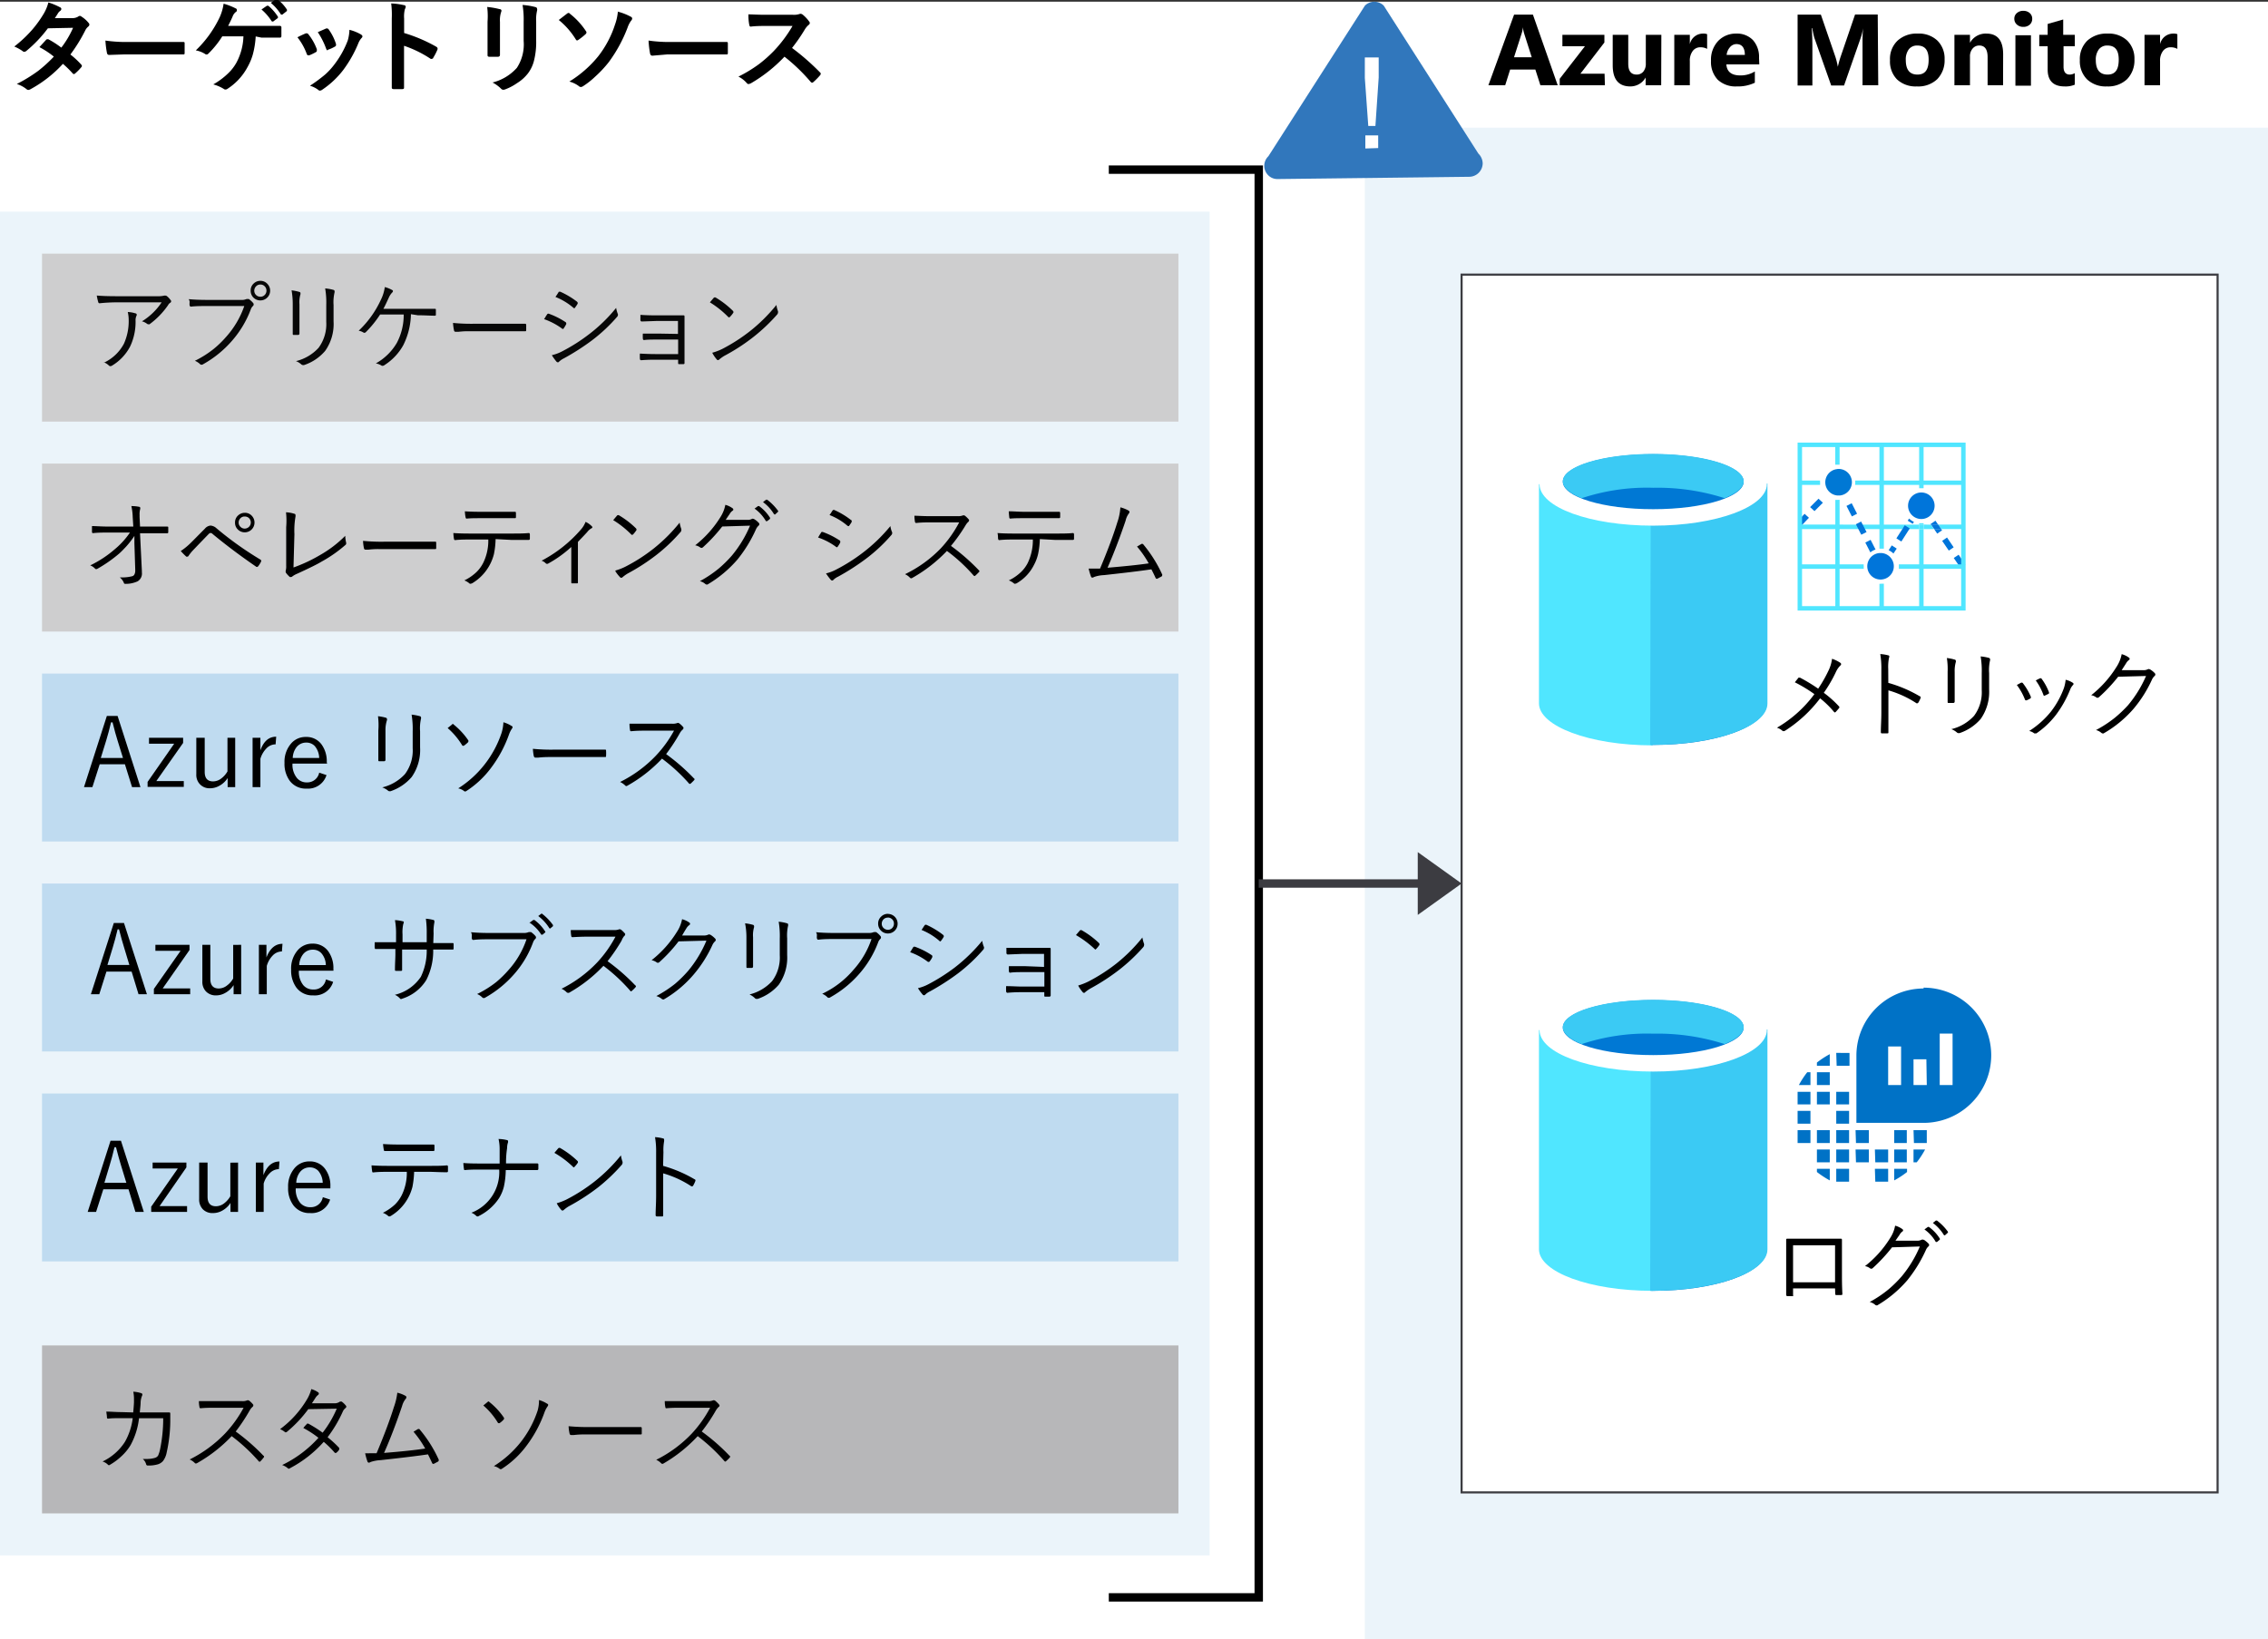 <svg id="Layer_1" data-name="Layer 1" xmlns="http://www.w3.org/2000/svg" viewBox="0 0 270 195.2"><rect x="0" y="0" width="270" height="195.2" fill="#333333" stroke="none"/><defs><style>.cls-1{fill:#fff;}.cls-13,.cls-2,.cls-4{fill:#0072c6;}.cls-2{opacity:0.08;}.cls-2,.cls-4,.cls-5,.cls-6{isolation:isolate;}.cls-14,.cls-15,.cls-3{fill:none;}.cls-15,.cls-3{stroke:#3c3c41;}.cls-3{stroke-width:0.25px;}.cls-4,.cls-5{opacity:0.25;}.cls-16,.cls-5,.cls-6{fill:#3c3c41;}.cls-6{opacity:0.37;}.cls-7{fill:#3177bc;}.cls-8{fill:#0075da;}.cls-9{fill:#50e6ff;}.cls-10{fill:#0078d4;}.cls-11{fill:#0072c5;}.cls-12{fill:#3bcaf4;}.cls-13{fill-rule:evenodd;}.cls-14{stroke:#000;}.cls-15{stroke-miterlimit:10;}.cls-17{fill:#070707;}</style></defs><title>OJ104566418</title><rect class="cls-1" y="0.2" width="270" height="195"/><rect class="cls-1" x="162.48" y="15.2" width="107.52" height="180"/><rect class="cls-2" x="162.48" y="15.2" width="107.52" height="180"/><rect class="cls-1" x="174" y="32.7" width="90" height="145"/><rect class="cls-3" x="174" y="32.7" width="90" height="145"/><rect class="cls-1" y="25.2" width="144" height="160"/><rect class="cls-2" y="25.2" width="144" height="160"/><rect class="cls-1" x="5" y="80.2" width="135.29" height="20"/><rect class="cls-4" x="5" y="80.2" width="135.29" height="20"/><rect class="cls-1" x="5" y="105.2" width="135.29" height="20"/><rect class="cls-4" x="5" y="105.2" width="135.29" height="20"/><rect class="cls-1" x="5" y="130.2" width="135.29" height="20"/><rect class="cls-4" x="5" y="130.2" width="135.29" height="20"/><rect class="cls-1" x="5" y="55.2" width="135.29" height="20"/><rect class="cls-5" x="5" y="55.2" width="135.29" height="20"/><rect class="cls-1" x="5" y="30.2" width="135.29" height="20"/><rect class="cls-5" x="5" y="30.2" width="135.29" height="20"/><rect class="cls-1" x="5" y="160.2" width="135.29" height="20"/><rect class="cls-6" x="5" y="160.2" width="135.29" height="20"/><path class="cls-7" d="M176,18.29,164.73.67a1.58,1.58,0,0,0-2.24,0h0L151,18.6a1.58,1.58,0,0,0-.06,2.23,1.54,1.54,0,0,0,1.16.49l22.78-.27a1.62,1.62,0,0,0,1.63-1.59A1.68,1.68,0,0,0,176,18.29Z"/><path class="cls-1" d="M162.89,15l-.41-5.72V6.84h1.65V9.23L163.74,15Zm-.35,2.68V16.12h1.53v1.51Z"/><path class="cls-8" d="M220.44,59.92l-.62.32.64,1.25.62-.32Z"/><path class="cls-8" d="M216.49,59.38l-1,1,.52.48,1-1Z"/><path class="cls-8" d="M214.06,62l.34.65.95-1-.52-.47Z"/><path class="cls-8" d="M231.79,64l-.58.4.79,1.16.58-.39Z"/><path class="cls-8" d="M233.17,66.05l-.58.39.79,1.16.58-.39Z"/><path class="cls-9" d="M218.76,59.52h-.27v12.8H219V59.51Z"/><path class="cls-9" d="M219,55.33V53.05h-.52v2.28Z"/><path class="cls-9" d="M220.84,57.74h12.88v-.52H220.86v.2A1.72,1.72,0,0,1,220.84,57.74Z"/><path class="cls-9" d="M216.67,57.22h-2.55v.52h2.56v-.32A1.34,1.34,0,0,1,216.67,57.22Z"/><path class="cls-9" d="M229,63h-.53v9.33H229Z"/><path class="cls-9" d="M229,62.3h-.53v.16H229Z"/><path class="cls-9" d="M229,58.13V53.05h-.53v5.08Z"/><path class="cls-9" d="M214.12,62.46V63h12.35l.07-.12.19.12h1.75v-.53Z"/><path class="cls-9" d="M229,62.46V63h1.24l-.36-.53Z"/><path class="cls-9" d="M233.72,62.46h-3l.35.53h2.63Z"/><path class="cls-9" d="M229,62.46h-.53V63H229Z"/><path class="cls-8" d="M226.76,62.54l-1,1.56.59.38,1-1.56Z"/><path class="cls-8" d="M230.41,62l-.58.4.06.08h.85Z"/><path class="cls-8" d="M230.62,63.54l.58-.4-.11-.15h-.84Z"/><path class="cls-8" d="M229.89,62.46l.36.53h.84l-.35-.53Z"/><path class="cls-8" d="M227.11,62l.59.37.15-.23a2.07,2.07,0,0,1-.58-.4Z"/><path class="cls-9" d="M224.27,65.34V53.05h-.53V65.33h.53Z"/><path class="cls-9" d="M223.74,69.52v2.8h.53V69.5H224Z"/><path class="cls-9" d="M221.87,67.2h-7.75v.53h7.76a1.61,1.61,0,0,1,0-.31A.81.81,0,0,1,221.87,67.2Z"/><path class="cls-9" d="M233.82,67.2h-7.77v.53h7.78Z"/><path class="cls-8" d="M222.69,64.28l-.63.32.6,1.17a2.21,2.21,0,0,1,.62-.34Z"/><path class="cls-8" d="M225.8,65.32l-.59-.38-.37.58a1.86,1.86,0,0,1,.57.39Z"/><path class="cls-10" d="M218.76,55.84A1.58,1.58,0,0,1,219,59h-.25a1.58,1.58,0,0,1,0-3.15Z"/><path class="cls-8" d="M224,65.85a1.58,1.58,0,1,1-.25,0Z"/><path class="cls-8" d="M228.73,58.64a1.58,1.58,0,1,1-1.58,1.58,1.58,1.58,0,0,1,1.58-1.58Z"/><path class="cls-8" d="M222.21,63.35l-.65-1.25-.62.32.64,1.25"/><path class="cls-9" d="M233.47,53.23V72.17H214.53V53.23Zm.53-.53H214v20h20Z"/><path class="cls-9" d="M183.21,57.65v26.1c0,2.7,6,5,13.53,5V57.65Z"/><path class="cls-11" d="M196.59,88.7h.22c7.49,0,13.53-2.18,13.53-5V57.65H196.59Z"/><path class="cls-12" d="M196.45,88.7h.22c7.56,0,13.74-2.18,13.74-4.94V57.57H196.52Z"/><path class="cls-1" d="M210.34,57.65c0,2.69-6,4.94-13.53,4.94s-13.53-2.18-13.53-4.94,6-4.95,13.53-4.95S210.34,55,210.34,57.65Z"/><path class="cls-10" d="M207.58,57.35c0,1.82-4.8,3.28-10.77,3.28s-10.76-1.46-10.76-3.28,4.8-3.27,10.76-3.27S207.58,55.54,207.58,57.35Z"/><path class="cls-12" d="M205.32,59.32c1.38-.58,2.26-1.24,2.26-2,0-1.81-4.8-3.27-10.77-3.27s-10.76,1.46-10.76,3.27c0,.73.87,1.46,2.25,2a24.57,24.57,0,0,1,8.51-1.24A26.12,26.12,0,0,1,205.32,59.32Z"/><path class="cls-13" d="M216.3,131.5h1.53V130H216.3Zm0-4.6h1.53v-1.38a10.32,10.32,0,0,0-1.53,1Zm2.3,9.2h1.53v-1.53H218.6Zm0,4.6h1.53v-1.53H218.6Zm0-6.9h1.53v-1.53H218.6Zm0,4.6h1.53v-1.53H218.6Zm-2.3-2.3h1.53v-1.53H216.3Zm0,2.3h1.53v-1.53H216.3Zm-2.3-4.6h1.53v-1.53H214Zm0,2.3h1.53v-1.53H214Zm0-4.6h1.53V130H214Zm.15-2.3h1.38v-1.53h-.38a10.32,10.32,0,0,0-1,1.53Zm2.15,10.35a11.18,11.18,0,0,0,1.53,1v-1.38H216.3Zm0-10.35h1.53v-1.53H216.3Zm11.5,9.2h.38a10.32,10.32,0,0,0,1-1.53H227.8Zm-2.3-2.3H227v-1.53h-1.5Zm0,4.45a10.32,10.32,0,0,0,1.53-1v-.38H225.5Zm0-2.15H227v-1.53h-1.5Zm-6.9-6.9h1.53V130H218.6ZM229,117.7a8,8,0,0,0-8,8v8h8a8,8,0,1,0,0-16.1Zm-2.68,11.5h-1.54v-4.6h1.54Zm3.06,0H227.8v-3.07h1.53Zm3.07,0h-1.53v-6.13h1.53Zm-4.6,6.9h1.53v-1.53H227.8Zm-9.2-9.2h1.53v-1.53H218.6Zm4.6,11.5h1.53v-1.53H223.2Zm-2.3,0h1.53v-1.53H220.9Zm0-2.3h1.53v-1.53H220.9Zm2.3,4.6h1.53v-1.53H223.2Z"/><path class="cls-9" d="M183.21,122.65v26.1c0,2.7,6,4.95,13.53,4.95v-31Z"/><path class="cls-11" d="M196.59,153.7h.22c7.49,0,13.53-2.18,13.53-4.95v-26.1H196.59Z"/><path class="cls-12" d="M196.45,153.7h.22c7.56,0,13.74-2.18,13.74-4.94V122.57H196.52Z"/><path class="cls-1" d="M210.34,122.65c0,2.69-6,4.94-13.53,4.94s-13.53-2.18-13.53-4.94,6-5,13.53-5S210.34,120,210.34,122.65Z"/><path class="cls-10" d="M207.58,122.35c0,1.82-4.8,3.28-10.77,3.28s-10.76-1.46-10.76-3.28,4.8-3.27,10.76-3.27S207.58,120.54,207.58,122.35Z"/><path class="cls-12" d="M205.32,124.32c1.38-.58,2.26-1.24,2.26-2,0-1.81-4.8-3.27-10.77-3.27s-10.76,1.46-10.76,3.27c0,.73.87,1.46,2.25,2a24.57,24.57,0,0,1,8.51-1.24A26.12,26.12,0,0,1,205.32,124.32Z"/><polyline class="cls-14" points="132 20.2 149.85 20.2 149.85 190.2 132 190.2"/><line class="cls-15" x1="149.85" y1="105.2" x2="169.67" y2="105.2"/><polygon class="cls-16" points="168.78 108.94 174 105.2 168.78 101.46 168.78 108.94"/><g id="Text"><path d="M8.38,6.49A9.76,9.76,0,0,1,9.68,7.7a.26.26,0,0,1,.07.17A.26.26,0,0,1,9.68,8a6,6,0,0,1-.75.76.24.24,0,0,1-.14.06.21.21,0,0,1-.13-.07A11.73,11.73,0,0,0,7.49,7.6a14.71,14.71,0,0,1-3.82,3,.74.74,0,0,1-.3.11.37.37,0,0,1-.23-.11A3.65,3.65,0,0,0,2,10,18.09,18.09,0,0,0,4.53,8.45,16.17,16.17,0,0,0,6.41,6.74,10.45,10.45,0,0,0,4.69,5.61l.79-.86a.22.22,0,0,1,.15-.08l.12,0a11.51,11.51,0,0,1,1.55,1A11.31,11.31,0,0,0,8.7,3.31l-3,.06a15.46,15.46,0,0,1-2.57,2.7.45.45,0,0,1-.24.1.27.27,0,0,1-.19-.08,5,5,0,0,0-1-.55,14.87,14.87,0,0,0,2.13-2A13.31,13.31,0,0,0,5.12,1.77,5.13,5.13,0,0,0,5.76.29,8.09,8.09,0,0,1,7.17.88a.2.2,0,0,1,.13.19.3.3,0,0,1-.15.24.87.87,0,0,0-.24.26c-.1.16-.22.36-.38.59l2.12,0a1.34,1.34,0,0,0,.65-.18.37.37,0,0,1,.21-.09.38.38,0,0,1,.21.1,3.28,3.28,0,0,1,.82.73.3.3,0,0,1,.1.22.34.34,0,0,1-.14.23,1.37,1.37,0,0,0-.35.45A19,19,0,0,1,8.38,6.49Z"/><path d="M12.55,4.83A17.37,17.37,0,0,0,15.14,5H19l1.47,0,1.29,0h.06c.11,0,.16,0,.16.17s0,.37,0,.56,0,.38,0,.57-.06.18-.17.18h-.05l-2.68,0H14.77L13,6.54c-.15,0-.24-.08-.27-.25A11,11,0,0,1,12.55,4.83Z"/><path d="M30.44,4.34a10.55,10.55,0,0,1-.34,2.14A6.83,6.83,0,0,1,29.46,8a7,7,0,0,1-2.37,2.57.43.43,0,0,1-.26.09.32.32,0,0,1-.2-.08,4.7,4.7,0,0,0-1.24-.53,8.54,8.54,0,0,0,1.75-1.3,5.3,5.3,0,0,0,1-1.28,7.05,7.05,0,0,0,.84-3.14H26.46a11.2,11.2,0,0,1-1.67,2.07.28.28,0,0,1-.2.09.27.27,0,0,1-.17-.06A3.07,3.07,0,0,0,23.31,6a13.42,13.42,0,0,0,2.83-3.92A5.91,5.91,0,0,0,26.62.44,7.68,7.68,0,0,1,28.06,1a.2.2,0,0,1,.14.21.23.23,0,0,1-.13.22,1.19,1.19,0,0,0-.36.49c-.14.34-.33.73-.55,1.16H31l1.23,0,1.07,0a.18.18,0,0,1,.2.21v1c0,.13-.06.19-.17.19-.67,0-1.4,0-2.2,0Zm.69-3.21.64-.44a.09.09,0,0,1,.07,0,.21.21,0,0,1,.11,0A5.64,5.64,0,0,1,33.09,2a.16.16,0,0,1,0,.09.13.13,0,0,1-.07.1l-.5.37a.16.16,0,0,1-.1,0s-.07,0-.11-.08A6.17,6.17,0,0,0,31.13,1.13ZM32.24.34l.59-.43.08,0a.25.25,0,0,1,.11,0,4.79,4.79,0,0,1,1.14,1.24.22.22,0,0,1,0,.1.13.13,0,0,1-.07.11l-.48.38-.1,0s-.07,0-.1-.07A5.74,5.74,0,0,0,32.24.34Z"/><path d="M35.41,4.44c.24-.13.55-.28,1-.47a.38.38,0,0,1,.13,0,.24.24,0,0,1,.18.12,6.22,6.22,0,0,1,1,1.78l0,.18s0,.11-.14.17a6,6,0,0,1-.77.37l-.11,0c-.08,0-.15-.06-.19-.19A7.12,7.12,0,0,0,35.41,4.44Zm6.19-.89A5.26,5.26,0,0,1,43,4.12q.15.12.15.21a.33.33,0,0,1-.12.21,2.11,2.11,0,0,0-.37.61,14.55,14.55,0,0,1-1.81,3.2,10.56,10.56,0,0,1-2.47,2.32.56.56,0,0,1-.29.12.24.24,0,0,1-.19-.08,3,3,0,0,0-1-.5,18.42,18.42,0,0,0,1.8-1.33,8.1,8.1,0,0,0,1.08-1.17,11.21,11.21,0,0,0,1.62-2.89A5.14,5.14,0,0,0,41.6,3.55Zm-3.77.28,1-.44a.27.27,0,0,1,.12,0,.23.23,0,0,1,.19.13A6,6,0,0,1,40,5.24a.5.5,0,0,1,0,.14q0,.11-.15.18a4.3,4.3,0,0,1-.83.37L39,6c-.06,0-.12-.07-.17-.19A8.91,8.91,0,0,0,37.83,3.83Z"/><path d="M48.11,3.93a18.33,18.33,0,0,1,3.82,1.63c.1.06.16.13.16.21a.22.22,0,0,1,0,.1,6.39,6.39,0,0,1-.51,1c0,.09-.11.13-.16.13A.18.18,0,0,1,51.26,7,13.6,13.6,0,0,0,48.1,5.45V8.11c0,.43,0,1.22,0,2.35v0c0,.1-.07.15-.22.15H46.87c-.16,0-.23-.06-.23-.18,0-.78,0-1.57,0-2.37V2.19A10.71,10.71,0,0,0,46.57.41a8,8,0,0,1,1.5.2c.15,0,.23.1.23.2a.73.73,0,0,1-.1.28,3.59,3.59,0,0,0-.09,1.12Z"/><path d="M58,.83a9.46,9.46,0,0,1,1.49.26c.14,0,.21.1.21.19a.62.62,0,0,1-.05.18,3.08,3.08,0,0,0-.13,1.14V5c0,.15,0,.66,0,1.52,0,.16-.09.24-.26.24h-1c-.15,0-.22-.06-.22-.18v0l0-1.63V2.59A9.09,9.09,0,0,0,58,.83Zm.61,9a5.77,5.77,0,0,0,2.92-1.75,5.09,5.09,0,0,0,.81-3.21V2.59a10.62,10.62,0,0,0-.13-2,8.47,8.47,0,0,1,1.56.26.22.22,0,0,1,.17.21.38.38,0,0,1,0,.19,4.58,4.58,0,0,0-.11,1.31V4.83a9.06,9.06,0,0,1-.26,2.4,4.23,4.23,0,0,1-.72,1.51A4.86,4.86,0,0,1,61.55,9.9a6.13,6.13,0,0,1-1.38.73.79.79,0,0,1-.25.06.4.4,0,0,1-.29-.15A4.28,4.28,0,0,0,58.61,9.81Z"/><path d="M66.52,2.38l1-.77a.34.34,0,0,1,.17-.07.2.2,0,0,1,.15.09,8.7,8.7,0,0,1,1.93,2.1.27.27,0,0,1,.05.14.37.37,0,0,1-.08.17,7.6,7.6,0,0,1-.92.73l-.11.05c-.06,0-.12-.05-.17-.14A9.12,9.12,0,0,0,66.52,2.38Zm7-1A6.78,6.78,0,0,1,75.11,2a.23.23,0,0,1,.15.21.44.44,0,0,1-.14.27,3.11,3.11,0,0,0-.4.78,17.08,17.08,0,0,1-2.25,4.14,13.75,13.75,0,0,1-1.62,1.73,9.42,9.42,0,0,1-1.45,1.14.54.54,0,0,1-.25.09.42.42,0,0,1-.27-.13,3.42,3.42,0,0,0-1.1-.52,13.54,13.54,0,0,0,3.43-3,12.2,12.2,0,0,0,2-3.77A6.12,6.12,0,0,0,73.56,1.35Z"/><path d="M77.21,4.83A17.37,17.37,0,0,0,79.8,5h3.87l1.46,0,1.3,0h.06c.1,0,.16,0,.16.17s0,.37,0,.56,0,.38,0,.57-.06.18-.17.18h0l-2.68,0H79.43l-1.76.15c-.15,0-.24-.08-.28-.25A11.41,11.41,0,0,1,77.21,4.83Z"/><path d="M94.29,5.71a28.11,28.11,0,0,1,3.32,2.9.24.24,0,0,1,.1.17.34.34,0,0,1-.08.18,7.86,7.86,0,0,1-.81.82.26.26,0,0,1-.14.07.28.28,0,0,1-.17-.1,21.56,21.56,0,0,0-3.12-3,17.74,17.74,0,0,1-4,3.17,1.11,1.11,0,0,1-.28.09.27.27,0,0,1-.2-.11,3.3,3.3,0,0,0-1-.78,16.39,16.39,0,0,0,2.48-1.51A15.85,15.85,0,0,0,92.1,6.09a15.86,15.86,0,0,0,2.25-3H91.26c-.62,0-1.25,0-1.9.08-.08,0-.13-.06-.16-.21a5.86,5.86,0,0,1-.1-1.25c.42,0,1.1.05,2,.05h3.3a2.1,2.1,0,0,0,.83-.11.24.24,0,0,1,.13,0,.45.45,0,0,1,.21.1,4.3,4.3,0,0,1,.78.84.37.37,0,0,1,.06.15.34.34,0,0,1-.16.24,2.3,2.3,0,0,0-.44.53A20,20,0,0,1,94.29,5.71Z"/><path d="M185.44,10.15h-2.06l-.6-1.87h-3l-.59,1.87h-2l3.06-8.41h2.24Zm-3.09-3.33L181.45,4a3.52,3.52,0,0,1-.15-.76h0a3.24,3.24,0,0,1-.15.74l-.91,2.84Z"/><path d="M191.06,10.15h-5.38V9.38l3-3.87H186V4.15H191v.91l-2.86,3.72h2.88Z"/><path d="M197.76,10.15h-1.85V9.23h0a2.08,2.08,0,0,1-1.83,1.06c-1.39,0-2.09-.84-2.09-2.52V4.15h1.85V7.6c0,.85.33,1.28,1,1.28a1,1,0,0,0,.79-.35,1.42,1.42,0,0,0,.3-.95V4.15h1.85Z"/><path d="M203.23,5.82a1.61,1.61,0,0,0-.78-.19,1.1,1.1,0,0,0-.94.45,1.88,1.88,0,0,0-.34,1.2v2.87h-1.85v-6h1.85V5.26h0A1.6,1.6,0,0,1,202.77,4a1.14,1.14,0,0,1,.46.07Z"/><path d="M209.44,7.67h-3.92c.06.87.61,1.31,1.65,1.31a3.24,3.24,0,0,0,1.74-.47V9.85a4.68,4.68,0,0,1-2.16.44,3.09,3.09,0,0,1-2.26-.8,3.08,3.08,0,0,1-.8-2.25,3.25,3.25,0,0,1,.86-2.37A2.9,2.9,0,0,1,206.69,4a2.63,2.63,0,0,1,2,.78,3,3,0,0,1,.72,2.11Zm-1.72-1.13c0-.86-.35-1.29-1-1.29a1,1,0,0,0-.77.37,1.65,1.65,0,0,0-.4.92Z"/><path d="M223.6,10.15h-1.87v-5c0-.54,0-1.14.07-1.8h0a8.14,8.14,0,0,1-.27,1.11l-2,5.72H218l-2-5.66c-.05-.15-.14-.54-.26-1.17h-.05c.05.83.07,1.56.07,2.18v4.65H214V1.74h2.77l1.72,5a8.55,8.55,0,0,1,.3,1.21h0c.11-.47.22-.87.34-1.22l1.71-5h2.7Z"/><path d="M228.19,10.29a3.24,3.24,0,0,1-2.36-.84A3.05,3.05,0,0,1,225,7.17a3,3,0,0,1,.9-2.33,3.34,3.34,0,0,1,2.4-.84,3.2,3.2,0,0,1,2.35.84,3,3,0,0,1,.85,2.22,3.21,3.21,0,0,1-.88,2.37A3.28,3.28,0,0,1,228.19,10.29Zm.05-4.87a1.23,1.23,0,0,0-1,.45,2,2,0,0,0-.36,1.28c0,1.15.46,1.73,1.39,1.73s1.33-.6,1.33-1.78S229.13,5.42,228.24,5.42Z"/><path d="M238.46,10.15h-1.84V6.81c0-.93-.33-1.39-1-1.39a1,1,0,0,0-.79.37,1.38,1.38,0,0,0-.31.93v3.43h-1.85v-6h1.85V5.1h0A2.13,2.13,0,0,1,236.47,4c1.33,0,2,.82,2,2.47Z"/><path d="M240.87,3.2a1.1,1.1,0,0,1-.77-.28.9.9,0,0,1-.3-.68.85.85,0,0,1,.3-.68,1.1,1.1,0,0,1,.77-.27,1.11,1.11,0,0,1,.77.27.88.88,0,0,1,.29.68.91.91,0,0,1-.29.69A1.11,1.11,0,0,1,240.87,3.2Zm.91,7h-1.85v-6h1.85Z"/><path d="M247,10.08a2.78,2.78,0,0,1-1.23.21c-1.31,0-2-.67-2-2V5.51h-1V4.15h1V2.85l1.85-.53V4.15H247V5.51h-1.34V7.94c0,.62.25.94.74.94a1.24,1.24,0,0,0,.6-.17Z"/><path d="M250.82,10.29a3.23,3.23,0,0,1-2.36-.84,3.05,3.05,0,0,1-.86-2.28,3.07,3.07,0,0,1,.89-2.33A3.38,3.38,0,0,1,250.9,4a3.2,3.2,0,0,1,2.35.84,3,3,0,0,1,.85,2.22,3.21,3.21,0,0,1-.88,2.37A3.28,3.28,0,0,1,250.82,10.29Zm.05-4.87a1.23,1.23,0,0,0-1,.45,2,2,0,0,0-.37,1.28c0,1.15.47,1.73,1.4,1.73s1.33-.6,1.33-1.78S251.76,5.42,250.87,5.42Z"/><path d="M259.21,5.82a1.61,1.61,0,0,0-.78-.19,1.1,1.1,0,0,0-.94.45,1.88,1.88,0,0,0-.34,1.2v2.87H255.3v-6h1.85V5.26h0A1.6,1.6,0,0,1,258.75,4a1.14,1.14,0,0,1,.46.07Z"/><path class="cls-17" d="M11.52,35.19c.55.05,1.34.08,2.37.08h4.79a3.19,3.19,0,0,0,.86-.07.45.45,0,0,1,.17,0,.27.27,0,0,1,.17.07,2.16,2.16,0,0,1,.42.45.2.2,0,0,1-.05.34.76.76,0,0,0-.25.29,9.56,9.56,0,0,1-2.2,2.26.27.27,0,0,1-.14,0,.25.25,0,0,1-.16-.06,1.68,1.68,0,0,0-.6-.29A7.49,7.49,0,0,0,19.24,36H14a20.53,20.53,0,0,0-2.14.11h0a.15.15,0,0,1-.16-.13A5.92,5.92,0,0,1,11.52,35.19Zm.84,8a5.17,5.17,0,0,0,2.39-2.26,6.53,6.53,0,0,0,.57-2.83,4.26,4.26,0,0,0-.11-.95,3.57,3.57,0,0,1,.91.16c.11,0,.16.1.16.18a.37.37,0,0,1-.05.15,1.26,1.26,0,0,0-.09.56,6.83,6.83,0,0,1-.65,3.06,5.78,5.78,0,0,1-2.16,2.28.38.38,0,0,1-.19.06.25.25,0,0,1-.16-.06A1.74,1.74,0,0,0,12.36,43.14Z"/><path class="cls-17" d="M22.47,35.62c.63.06,1.37.09,2.21.09h4.07a1.26,1.26,0,0,0,.58-.1.2.2,0,0,1,.13,0,.37.37,0,0,1,.17,0,2.85,2.85,0,0,1,.51.47.29.29,0,0,1,.06.17.26.26,0,0,1-.09.19,1,1,0,0,0-.25.39,12.14,12.14,0,0,1-2.26,3.77,12.83,12.83,0,0,1-3.42,2.77.35.35,0,0,1-.19.06.23.23,0,0,1-.19-.09,2,2,0,0,0-.6-.38,12,12,0,0,0,2.26-1.43,11.86,11.86,0,0,0,1.45-1.41,10.72,10.72,0,0,0,2.17-3.68H24.67c-.67,0-1.31,0-1.93.07h0c-.1,0-.15-.06-.17-.18s0-.16,0-.38S22.48,35.69,22.47,35.62ZM31,33.44a1.11,1.11,0,0,1,.86.39A1.16,1.16,0,0,1,31,35.77a1.14,1.14,0,0,1-1.16-1.16,1.1,1.1,0,0,1,.38-.87A1.12,1.12,0,0,1,31,33.44Zm0,.44a.68.68,0,0,0-.54.24.73.73,0,0,0-.19.49.71.71,0,0,0,.24.54.72.72,0,0,0,.49.18.68.68,0,0,0,.54-.24.7.7,0,0,0,.18-.48.71.71,0,0,0-.23-.54A.69.69,0,0,0,31,33.88Z"/><path class="cls-17" d="M34.71,34.57a5.43,5.43,0,0,1,.93.19.15.15,0,0,1,.13.16.23.23,0,0,1,0,.11,3.42,3.42,0,0,0-.12,1.21v1.94c0,.52,0,1,0,1.52,0,.12-.06.18-.17.18H35c-.1,0-.15,0-.15-.13v0c0-.69,0-1.22,0-1.58v-1.9A9.42,9.42,0,0,0,34.71,34.57ZM35.23,43a5.35,5.35,0,0,0,2.69-1.58,4.73,4.73,0,0,0,.92-3.08v-2a10.17,10.17,0,0,0-.13-2,5.4,5.4,0,0,1,1,.18.16.16,0,0,1,.12.15.37.37,0,0,1,0,.14,5,5,0,0,0-.12,1.51v1.94a5.54,5.54,0,0,1-1,3.52,5.59,5.59,0,0,1-2.52,1.69l-.13,0a.34.34,0,0,1-.19-.08A1.87,1.87,0,0,0,35.23,43Z"/><path class="cls-17" d="M48.92,37.41A8.57,8.57,0,0,1,48,41.12a6.64,6.64,0,0,1-2.24,2.36.27.27,0,0,1-.17.07.25.25,0,0,1-.14,0,1.86,1.86,0,0,0-.71-.28,6.59,6.59,0,0,0,2.5-2.44,7.1,7.1,0,0,0,.82-3.38H45.25a12.63,12.63,0,0,1-1.7,2.1.21.21,0,0,1-.14.07.18.18,0,0,1-.1,0,1.55,1.55,0,0,0-.61-.24,11.92,11.92,0,0,0,2.63-3.66,4.92,4.92,0,0,0,.48-1.54,3.76,3.76,0,0,1,.89.36.14.14,0,0,1,.08.12.26.26,0,0,1-.1.18,2.11,2.11,0,0,0-.37.55c-.3.66-.52,1.12-.67,1.38h4.13l2,0h0c.08,0,.12,0,.12.14v.54c0,.09,0,.14-.15.14-.53,0-1.19-.05-2-.05Z"/><path class="cls-17" d="M53.93,38.45a22.06,22.06,0,0,0,2.55.1H60l2.53,0h0c.07,0,.11.05.11.14a2.36,2.36,0,0,1,0,.3,2.69,2.69,0,0,1,0,.31c0,.09,0,.14-.11.14h0l-2.49,0H55.8a9.23,9.23,0,0,0-1.24.07l-.23,0h-.09a.19.19,0,0,1-.19-.16A6.07,6.07,0,0,1,53.93,38.45Z"/><path class="cls-17" d="M64.77,38a2.65,2.65,0,0,0,.21-.34c.08-.11.12-.19.15-.22a.15.15,0,0,1,.13-.09h.06a9.05,9.05,0,0,1,2,1,.17.17,0,0,1,.09.14.22.22,0,0,1,0,.1,3.66,3.66,0,0,1-.3.5c0,.05-.08.08-.11.08a.17.17,0,0,1-.11-.06A8.24,8.24,0,0,0,64.77,38Zm.93,4.29a5,5,0,0,0,1.21-.45,21,21,0,0,0,3.16-2,18.79,18.79,0,0,0,3.28-3.18,3.51,3.51,0,0,0,.21.75.19.19,0,0,1,0,.11.32.32,0,0,1-.09.2,19.77,19.77,0,0,1-3,2.81,28.19,28.19,0,0,1-3.36,2.15,2.2,2.2,0,0,0-.56.39.16.16,0,0,1-.13.07.24.24,0,0,1-.19-.1A6.6,6.6,0,0,1,65.7,42.3Zm.43-6.94.19-.28.16-.25c0-.06.08-.09.12-.09l.09,0a9.8,9.8,0,0,1,2,1.19s.08.08.08.12a.42.42,0,0,1,0,.12,4.65,4.65,0,0,1-.33.49s0,.05-.08.05a.19.19,0,0,1-.12-.07A7.57,7.57,0,0,0,66.13,35.36Z"/><path class="cls-17" d="M80.71,39.76V38.22H78.12l-1.71.06c-.1,0-.16-.05-.17-.17s0-.13,0-.31,0-.22,0-.31q.8.06,1.92.06H80l1.35,0c.09,0,.14,0,.14.15,0,.62,0,1.09,0,1.42v2.44q0,.78,0,1.62c0,.12,0,.18-.16.18h-.46c-.09,0-.14,0-.14-.13v-.4H78c-.33,0-.89,0-1.65.06a.15.15,0,0,1-.17-.16,4.44,4.44,0,0,1,0-.63q1.05.06,1.89.06h2.66V40.43H78.32c-.68,0-1.23,0-1.64.06h0c-.09,0-.14-.06-.15-.17a4.75,4.75,0,0,1,0-.6c.58,0,1.2,0,1.85,0Z"/><path class="cls-17" d="M84.51,36l.45-.53a.17.17,0,0,1,.12-.06l.09,0A10.63,10.63,0,0,1,87.24,37a.19.19,0,0,1,.07.13.23.23,0,0,1,0,.09,3.23,3.23,0,0,1-.4.5.14.14,0,0,1-.09.06.21.21,0,0,1-.09,0A11.32,11.32,0,0,0,84.51,36Zm.28,6A6.71,6.71,0,0,0,86,41.54a20.72,20.72,0,0,0,3.32-2.14,19.72,19.72,0,0,0,3.11-3.09,3.68,3.68,0,0,0,.19.76.34.34,0,0,1,0,.15.41.41,0,0,1-.12.25,21.38,21.38,0,0,1-2.79,2.64,23.08,23.08,0,0,1-3.46,2.25,4.37,4.37,0,0,0-.62.44.22.22,0,0,1-.16.08.2.2,0,0,1-.15-.09A4.14,4.14,0,0,1,84.79,42Z"/><path d="M16,63.81a10.54,10.54,0,0,1-1,1.29c-.32.34-.59.62-.82.82a16.48,16.48,0,0,1-2.54,1.78.5.5,0,0,1-.19.07.22.22,0,0,1-.15-.08,1.46,1.46,0,0,0-.56-.37,13.18,13.18,0,0,0,2.91-1.91,9.51,9.51,0,0,0,1.82-2H12.94c-.63,0-1.25,0-1.87.07h0q-.11,0-.12-.15c0-.15,0-.38,0-.69.46,0,1.15.06,2,.06h2.92l-.07-1.11a7,7,0,0,0-.16-1.33,4.27,4.27,0,0,1,.94.09c.08,0,.11.06.11.13a.24.24,0,0,1,0,.13,2.29,2.29,0,0,0-.07.74,2.72,2.72,0,0,0,0,.28l.05,1.07H17.8c.7,0,1.39,0,2.08,0,.1,0,.15,0,.15.11v.57q0,.12-.15.12c-1,0-1.72,0-2.07,0H16.67L16.89,68s0,.11,0,.16a1.07,1.07,0,0,1-.51,1.06,3.37,3.37,0,0,1-1.41.3c-.12,0-.2,0-.23-.14a1.61,1.61,0,0,0-.48-.63h.19a4.61,4.61,0,0,0,1.29-.14A.4.4,0,0,0,16,68.4.9.9,0,0,0,16.1,68v-.16L16,64.68Z"/><path d="M21.52,65.61a7.8,7.8,0,0,0,1.22-1c.24-.23.78-.79,1.64-1.65a1,1,0,0,1,.68-.38,1.16,1.16,0,0,1,.7.31A40,40,0,0,0,31,66.63a.15.15,0,0,1,.09.13.23.23,0,0,1,0,.09,3.21,3.21,0,0,1-.35.57s-.08.08-.11.08a.26.26,0,0,1-.1,0c-1.91-1.31-3.64-2.61-5.21-3.91a.42.42,0,0,0-.23-.13.32.32,0,0,0-.22.1c-.45.46-1.1,1.13-1.93,2a5.22,5.22,0,0,0-.49.62.17.17,0,0,1-.15.1.28.28,0,0,1-.12,0A8.27,8.27,0,0,1,21.52,65.61Zm7.62-4.55a1.1,1.1,0,0,1,.86.38A1.16,1.16,0,1,1,28.27,63a1.09,1.09,0,0,1-.29-.77,1.1,1.1,0,0,1,.38-.87A1.16,1.16,0,0,1,29.14,61.06Zm0,.44a.68.68,0,0,0-.54.23.73.73,0,0,0-.19.49.68.68,0,0,0,.24.53.69.69,0,0,0,.49.19.73.73,0,0,0,.49-1.26A.74.74,0,0,0,29.14,61.5Z"/><path d="M34.94,67.57a18.25,18.25,0,0,0,3.16-1.48,13.83,13.83,0,0,0,3-2.29,4.08,4.08,0,0,0,.11.83.38.38,0,0,1,0,.1.21.21,0,0,1-.09.16,16,16,0,0,1-2.87,2c-.49.3-1.43.76-2.82,1.4a2.87,2.87,0,0,0-.61.33.21.21,0,0,1-.17.08.3.3,0,0,1-.15,0,3.05,3.05,0,0,1-.43-.46.22.22,0,0,1-.06-.14.51.51,0,0,1,0-.14,1.85,1.85,0,0,0,.06-.59l0-3.71c0-.51,0-.8,0-.89A9.4,9.4,0,0,0,34.05,61a3.62,3.62,0,0,1,1,.18c.08,0,.13.08.13.15a.79.79,0,0,1,0,.17,9.61,9.61,0,0,0-.13,2.1Z"/><path d="M43.22,64.4a21.75,21.75,0,0,0,2.54.1h3.53l2.52,0h0c.08,0,.12,0,.12.14s0,.17,0,.29,0,.22,0,.31,0,.14-.12.14h0l-2.49,0H45.08a9.33,9.33,0,0,0-1.24.07l-.23,0h-.09a.19.19,0,0,1-.19-.16A5.06,5.06,0,0,1,43.22,64.4Z"/><path d="M59,64.19a9.89,9.89,0,0,1-.2,1.79,5.65,5.65,0,0,1-2.52,3.43.52.52,0,0,1-.23.09.24.24,0,0,1-.13,0,2,2,0,0,0-.64-.39,5.65,5.65,0,0,0,1.45-1,4.16,4.16,0,0,0,.8-1.1,6,6,0,0,0,.6-2.77H55.83c-.46,0-1,0-1.66.07h0c-.07,0-.11-.05-.13-.17a6,6,0,0,1-.07-.67q.83.06,1.89.06h5c.79,0,1.49,0,2.09-.06.08,0,.13.06.13.19v.48c0,.1-.05.15-.16.15-.87,0-1.55,0-2,0Zm-3.7-3.31q.85.06,1.86.06h2.23c.88,0,1.53,0,1.94,0h0q.09,0,.09.15a1.69,1.69,0,0,1,0,.23,1.55,1.55,0,0,1,0,.22c0,.11,0,.16-.13.16l-1.93,0H57.2c-.6,0-1.15,0-1.65.05h0q-.1,0-.12-.15C55.37,61.34,55.36,61.12,55.34,60.88Z"/><path d="M68.8,64.53v4.83a0,0,0,0,1,0,0c0,.07,0,.1-.13.1h-.54c-.08,0-.12,0-.12-.13q0-.81,0-1.59V65.13a14.11,14.11,0,0,1-2.8,2l-.08,0A.15.15,0,0,1,65,67.1a1.35,1.35,0,0,0-.52-.34A16,16,0,0,0,69.2,63a3,3,0,0,0,.51-.86,2.42,2.42,0,0,1,.72.5.21.21,0,0,1,.09.14s0,.09-.12.13a1.69,1.69,0,0,0-.5.45C69.41,63.9,69,64.3,68.8,64.53Z"/><path d="M73,61.93l.45-.53a.15.15,0,0,1,.11-.06l.1,0A10.63,10.63,0,0,1,75.7,62.9a.24.24,0,0,1,.07.13.14.14,0,0,1,0,.09,4,4,0,0,1-.39.5s-.07.06-.1.06a.14.14,0,0,1-.09,0A11.26,11.26,0,0,0,73,61.93Zm.28,6a6.62,6.62,0,0,0,1.2-.47,20.4,20.4,0,0,0,3.33-2.14,19.61,19.61,0,0,0,3.1-3.09,3.72,3.72,0,0,0,.2.76.56.56,0,0,1,0,.15.36.36,0,0,1-.13.25,20.17,20.17,0,0,1-2.79,2.65,24.32,24.32,0,0,1-3.45,2.24,4.29,4.29,0,0,0-.63.45.25.25,0,0,1-.16.07.22.22,0,0,1-.15-.09A4.12,4.12,0,0,1,73.25,68Z"/><path d="M86.39,61.9l2.58,0a1,1,0,0,0,.57-.13.17.17,0,0,1,.1,0,.35.35,0,0,1,.2.08,2.07,2.07,0,0,1,.46.38.24.24,0,0,1,.1.18.21.21,0,0,1-.07.16,1.35,1.35,0,0,0-.31.4,16.15,16.15,0,0,1-2.21,3.63,14.14,14.14,0,0,1-3.59,3,.26.26,0,0,1-.1,0,.31.31,0,0,1-.16-.07,1.48,1.48,0,0,0-.64-.33,14.2,14.2,0,0,0,2.25-1.51,14.93,14.93,0,0,0,1.56-1.54,14.19,14.19,0,0,0,2.16-3.56l-3.31.1a19.51,19.51,0,0,1-2.28,2.46.3.3,0,0,1-.19.09.29.29,0,0,1-.17-.07,1.45,1.45,0,0,0-.58-.24,12.91,12.91,0,0,0,3-3.35,4.16,4.16,0,0,0,.59-1.47,2.55,2.55,0,0,1,.86.41.18.18,0,0,1,.09.15.15.15,0,0,1-.09.14,1.19,1.19,0,0,0-.35.4C86.6,61.58,86.44,61.83,86.39,61.9Zm3.44-1.34.41-.3.07,0,.06,0a5,5,0,0,1,1.3,1.39s0,0,0,.05a.1.1,0,0,1,0,.08l-.33.27-.08,0a.1.1,0,0,1-.08,0A4.71,4.71,0,0,0,89.83,60.56Zm1-.77.37-.29.07,0,.06,0a6.35,6.35,0,0,1,1.31,1.34.14.14,0,0,1,0,.06s0,0-.06.08l-.31.28a.09.09,0,0,1-.06,0s0,0-.08-.06A4.84,4.84,0,0,0,90.84,59.79Z"/><path d="M97.39,64l.21-.35.14-.22c0-.06.08-.09.13-.09h.07a9.2,9.2,0,0,1,2,1c.06,0,.09.09.09.14a.3.3,0,0,1,0,.11,2.55,2.55,0,0,1-.3.49c0,.05-.07.08-.11.08a.17.17,0,0,1-.11-.06A7.87,7.87,0,0,0,97.39,64Zm.93,4.28a4.89,4.89,0,0,0,1.2-.45,21.12,21.12,0,0,0,3.17-2A19.52,19.52,0,0,0,106,62.64a2.55,2.55,0,0,0,.21.75.26.26,0,0,1,0,.11.32.32,0,0,1-.09.2,19.31,19.31,0,0,1-3,2.81,27.7,27.7,0,0,1-3.36,2.16,1.91,1.91,0,0,0-.55.38.17.17,0,0,1-.14.07.24.24,0,0,1-.18-.1A6.6,6.6,0,0,1,98.32,68.25Zm.42-6.93.2-.29c.07-.11.12-.2.16-.25s.08-.09.11-.09l.1,0a9.39,9.39,0,0,1,2,1.2c.06,0,.08.07.08.11a.31.31,0,0,1,0,.12,4.65,4.65,0,0,1-.33.49.14.14,0,0,1-.09,0,.26.26,0,0,1-.12-.07A7.32,7.32,0,0,0,98.74,61.32Z"/><path d="M113.21,65a24.4,24.4,0,0,1,3.31,2.89s.08.08.08.11,0,.07-.07.13a5.68,5.68,0,0,1-.42.41.21.21,0,0,1-.09.05.19.19,0,0,1-.12-.07,19.83,19.83,0,0,0-3.17-2.92,17.63,17.63,0,0,1-4.1,3.2.37.37,0,0,1-.15.06.21.21,0,0,1-.15-.07,1.83,1.83,0,0,0-.59-.42A14.94,14.94,0,0,0,112,65.29a14.26,14.26,0,0,0,2.19-3.09h-3.47c-.41,0-1,0-1.65.07a.14.14,0,0,1-.14-.12,4.14,4.14,0,0,1-.07-.74c.38,0,1,.05,1.79.05H114a1.54,1.54,0,0,0,.66-.1l.08,0a.29.29,0,0,1,.15.06,3,3,0,0,1,.47.47.14.14,0,0,1,0,.1.22.22,0,0,1-.1.16,1.89,1.89,0,0,0-.33.43A20.1,20.1,0,0,1,113.21,65Z"/><path d="M123.79,64.19a9.78,9.78,0,0,1-.21,1.79,5.12,5.12,0,0,1-.48,1.27,5.19,5.19,0,0,1-2,2.16.48.48,0,0,1-.23.09.21.21,0,0,1-.12,0,2.09,2.09,0,0,0-.65-.39,5.65,5.65,0,0,0,1.45-1,4,4,0,0,0,.81-1.1,6.28,6.28,0,0,0,.6-2.77h-2.35c-.45,0-1,0-1.66.07h0c-.07,0-.11-.05-.13-.17s0-.38-.07-.67q.84.06,1.89.06h5c.8,0,1.49,0,2.09-.06.09,0,.13.06.13.19v.48a.13.13,0,0,1-.15.15c-.87,0-1.56,0-2.06,0Zm-3.7-3.31c.56,0,1.18.06,1.85.06h2.23c.89,0,1.53,0,1.94,0h0c.06,0,.1.05.1.15s0,.15,0,.23,0,.15,0,.22,0,.16-.14.16l-1.93,0h-2.23c-.6,0-1.15,0-1.64.05h0q-.11,0-.12-.15C120.12,61.34,120.1,61.12,120.09,60.88Z"/><path d="M133.38,60.41a4,4,0,0,1,1,.4.19.19,0,0,1,.08.15.35.35,0,0,1-.09.2A2.25,2.25,0,0,0,134,62c-.68,2-1.4,3.89-2.15,5.6,2.14-.18,3.77-.35,4.9-.52a12,12,0,0,0-1.39-2l.29-.17.25-.15.1,0s.08,0,.13.09a15.83,15.83,0,0,1,2.23,3.56.16.16,0,0,1,0,.09.21.21,0,0,1-.08.14l-.51.27a.13.13,0,0,1-.08,0s-.09,0-.13-.12c-.2-.44-.37-.77-.49-1-1.19.18-3.08.41-5.65.69a4,4,0,0,0-1.17.22.51.51,0,0,1-.21.08.18.18,0,0,1-.16-.13,7.25,7.25,0,0,1-.28-.95l.52,0,.84,0q1.36-3.24,2.05-5.49A6.77,6.77,0,0,0,133.38,60.41Z"/><path d="M14,85.25l2.72,8.47h-1L14.87,91h-3L11,93.72H10l2.72-8.47Zm.64,5L14,88.19c-.17-.53-.37-1.25-.6-2.18h-.18c-.19.8-.38,1.52-.58,2.17L12,90.25Z"/><path d="M21.8,87.85v.61L18.61,93h3.27v.69H17.57V93.1l3.17-4.55h-3v-.7Z"/><path d="M28,87.85v5.87h-.9V92.64a2.67,2.67,0,0,1-1,.93,2.24,2.24,0,0,1-1.08.29,1.57,1.57,0,0,1-1.22-.48,1.61,1.61,0,0,1-.43-1.19V87.85h1v4.06c0,.76.34,1.13,1,1.13a1.62,1.62,0,0,0,1-.37,2.7,2.7,0,0,0,.71-.82v-4Z"/><path d="M32.88,87.72l-.07.91a1.51,1.51,0,0,0-1.1.49A2.94,2.94,0,0,0,31,90.35v3.37h-.93V87.85H31v1.49C31.39,88.26,32,87.72,32.88,87.72Z"/><path d="M38.94,90.92H34.82a2.51,2.51,0,0,0,.54,1.73,1.5,1.5,0,0,0,1.19.51A1.44,1.44,0,0,0,38,92l.87.29a2.3,2.3,0,0,1-2.37,1.61,2.38,2.38,0,0,1-2-.92,3.4,3.4,0,0,1-.63-2.14,3.31,3.31,0,0,1,.82-2.35,2.25,2.25,0,0,1,1.73-.74,2.2,2.2,0,0,1,1.86.89,3.39,3.39,0,0,1,.62,2.11ZM38,90.25a2.28,2.28,0,0,0-.53-1.42,1.36,1.36,0,0,0-1-.41,1.45,1.45,0,0,0-1.18.56,2.2,2.2,0,0,0-.44,1.27Z"/><path d="M45,85.28a5.82,5.82,0,0,1,.94.18.17.17,0,0,1,.13.17.26.26,0,0,1,0,.11A3.77,3.77,0,0,0,45.89,87v1.94c0,.51,0,1,0,1.52,0,.12-.06.18-.17.18h-.54c-.09,0-.14,0-.14-.13v0c0-.68,0-1.21,0-1.58V87A8.49,8.49,0,0,0,45,85.28Zm.53,8.47a5.36,5.36,0,0,0,2.68-1.58,4.7,4.7,0,0,0,.92-3.08v-2a10.36,10.36,0,0,0-.13-2,6.32,6.32,0,0,1,1,.19.16.16,0,0,1,.12.15.27.27,0,0,1,0,.14,5.14,5.14,0,0,0-.11,1.51V89a5.6,5.6,0,0,1-1,3.52,5.7,5.7,0,0,1-2.52,1.69l-.14,0a.26.26,0,0,1-.18-.09A2.34,2.34,0,0,0,45.49,93.75Z"/><path d="M53.29,86.69l.51-.41a.12.12,0,0,1,.22,0,8.62,8.62,0,0,1,1.74,1.89.3.3,0,0,1,0,.11.19.19,0,0,1-.06.12,3.46,3.46,0,0,1-.49.4.16.16,0,0,1-.09,0,.14.14,0,0,1-.12-.09A8.54,8.54,0,0,0,53.29,86.69ZM59.93,86a3.66,3.66,0,0,1,1,.46c.06,0,.09.08.09.13a.35.35,0,0,1-.09.19,3.15,3.15,0,0,0-.34.69,14.83,14.83,0,0,1-2.16,4,11.29,11.29,0,0,1-2.9,2.71.29.29,0,0,1-.16.06.21.21,0,0,1-.15-.07,1.67,1.67,0,0,0-.67-.3A12.42,12.42,0,0,0,57.71,91a12.56,12.56,0,0,0,2-3.73A5,5,0,0,0,59.93,86Z"/><path d="M63.44,89.16a21.86,21.86,0,0,0,2.54.1h3.53l2.52,0h0c.08,0,.12,0,.12.14a4.51,4.51,0,0,1,0,.6c0,.1,0,.14-.12.14h0c-.58,0-1.4,0-2.49,0H65.3a11.4,11.4,0,0,0-1.24.07l-.22,0h-.09c-.1,0-.16-.06-.2-.17A5.93,5.93,0,0,1,63.44,89.16Z"/><path d="M79.3,89.79a24.16,24.16,0,0,1,3.3,2.88c.05,0,.08.09.08.12s0,.07-.07.13a5.69,5.69,0,0,1-.42.41.14.14,0,0,1-.09,0s-.07,0-.11-.08a20.85,20.85,0,0,0-3.18-2.92,17,17,0,0,1-4.1,3.21.37.37,0,0,1-.15.06.21.21,0,0,1-.14-.08,2.24,2.24,0,0,0-.6-.41A15.16,15.16,0,0,0,78.06,90,14.25,14.25,0,0,0,80.24,87H76.78c-.42,0-1,0-1.66.07A.15.15,0,0,1,75,86.9a4,4,0,0,1-.06-.73c.37,0,1,0,1.78,0H80a1.55,1.55,0,0,0,.66-.09.11.11,0,0,1,.08,0,.25.25,0,0,1,.15.07,2.55,2.55,0,0,1,.47.46.17.17,0,0,1,0,.11.22.22,0,0,1-.1.16,1.6,1.6,0,0,0-.33.42A21.31,21.31,0,0,1,79.3,89.79Z"/><path d="M14.76,109.9l2.73,8.48h-1l-.82-2.69h-3l-.85,2.69h-1l2.73-8.48Zm.64,5-.62-2.06c-.17-.53-.37-1.26-.61-2.18H14c-.19.8-.38,1.52-.58,2.17l-.63,2.07Z"/><path d="M22.56,112.5v.62l-3.19,4.57h3.27v.69H18.32v-.63l3.18-4.54h-3v-.71Z"/><path d="M28.71,112.5v5.88h-.9V117.3a2.78,2.78,0,0,1-1,.93,2.19,2.19,0,0,1-1.08.29,1.6,1.6,0,0,1-1.22-.48,1.65,1.65,0,0,1-.42-1.19V112.5h.95v4.06c0,.76.34,1.14,1,1.14a1.6,1.6,0,0,0,1-.37,2.6,2.6,0,0,0,.72-.82v-4Z"/><path d="M33.63,112.38l-.07.91a1.52,1.52,0,0,0-1.1.49,2.93,2.93,0,0,0-.7,1.23v3.37h-.94V112.5h.9V114C32.14,112.92,32.78,112.38,33.63,112.38Z"/><path d="M39.7,115.58H35.58a2.56,2.56,0,0,0,.53,1.73,1.51,1.51,0,0,0,1.19.51,1.44,1.44,0,0,0,1.5-1.2l.86.29a2.28,2.28,0,0,1-2.37,1.61,2.38,2.38,0,0,1-2-.92,3.42,3.42,0,0,1-.63-2.14,3.31,3.31,0,0,1,.81-2.35,2.27,2.27,0,0,1,1.73-.75,2.23,2.23,0,0,1,1.87.9,3.39,3.39,0,0,1,.62,2.11Zm-.91-.67a2.2,2.2,0,0,0-.54-1.42,1.33,1.33,0,0,0-1-.41,1.42,1.42,0,0,0-1.18.56,2.25,2.25,0,0,0-.45,1.27Z"/><path d="M51.58,112.29H52c.82,0,1.44,0,1.87,0,.09,0,.13,0,.13.14a1.93,1.93,0,0,1,0,.24,2.18,2.18,0,0,1,0,.25c0,.09,0,.14-.1.14H51.57a7.61,7.61,0,0,1-.82,3.63,5.19,5.19,0,0,1-2.83,2.21.69.69,0,0,1-.18.06s-.08,0-.13-.08a1.77,1.77,0,0,0-.6-.43,5.14,5.14,0,0,0,3.09-2.14,7.09,7.09,0,0,0,.7-3.25H47.87v.56q0,1,0,1.86c0,.08,0,.12-.14.12l-.28,0-.29,0c-.1,0-.14,0-.14-.13,0-.77.05-1.38.05-1.82V113h-.59c-.52,0-1.11,0-1.77,0h0c-.05,0-.08,0-.1-.16s0-.33,0-.65c.54,0,1.18,0,1.95,0h.59v-.94a8.8,8.8,0,0,0-.13-1.69,4.36,4.36,0,0,1,.93.14q.12,0,.12.12a.53.53,0,0,1-.06.2,4.38,4.38,0,0,0-.09,1.23v.94H50.8v-1a12.24,12.24,0,0,0-.1-1.8,5.63,5.63,0,0,1,.86.14c.1,0,.15.08.15.16a.34.34,0,0,1,0,.15,5.34,5.34,0,0,0-.09,1.31Z"/><path d="M56.08,111c.63.06,1.36.09,2.2.09h4.07a1.41,1.41,0,0,0,.58-.1.23.23,0,0,1,.14,0,.33.33,0,0,1,.16,0,2.87,2.87,0,0,1,.52.47.27.27,0,0,1,.06.16.23.23,0,0,1-.1.19,1.1,1.1,0,0,0-.25.4A11.9,11.9,0,0,1,61.2,116a13,13,0,0,1-3.41,2.77.32.32,0,0,1-.2.07.25.25,0,0,1-.19-.09,1.83,1.83,0,0,0-.6-.39,12.46,12.46,0,0,0,2.27-1.42,12.77,12.77,0,0,0,1.45-1.42,10.44,10.44,0,0,0,2.16-3.68H58.27c-.66,0-1.31,0-1.93.08h0c-.09,0-.15-.07-.17-.19s0-.15,0-.37S56.08,111.06,56.08,111Zm7-1.16.41-.3.07,0,.06,0a5,5,0,0,1,1.3,1.4.06.06,0,0,1,0,0,.08.08,0,0,1,0,.07l-.33.28-.07,0a.1.1,0,0,1-.08,0A4.78,4.78,0,0,0,63,109.83Zm1-.77.37-.28a.09.09,0,0,1,.07,0l0,0a6.37,6.37,0,0,1,1.31,1.35.14.14,0,0,1,0,.06.15.15,0,0,1,0,.08l-.32.27a.07.07,0,0,1-.06,0,.1.1,0,0,1-.07-.06A5.3,5.3,0,0,0,64.06,109.06Z"/><path d="M72.33,114.45a24.16,24.16,0,0,1,3.3,2.88c.05,0,.08.09.08.12a.26.26,0,0,1-.07.12,3.31,3.31,0,0,1-.42.41.14.14,0,0,1-.09.06s-.07,0-.11-.08A20.85,20.85,0,0,0,71.84,115a17.22,17.22,0,0,1-4.1,3.21.32.32,0,0,1-.15,0,.19.19,0,0,1-.14-.07,2,2,0,0,0-.6-.41,15.17,15.17,0,0,0,4.23-3.12,14.19,14.19,0,0,0,2.19-3.08H69.8q-.61,0-1.65.06a.14.14,0,0,1-.14-.12,4.07,4.07,0,0,1-.06-.73c.37,0,1,0,1.78,0h3.33a1.58,1.58,0,0,0,.66-.09.11.11,0,0,1,.08,0,.29.29,0,0,1,.15.06,3.48,3.48,0,0,1,.47.47.17.17,0,0,1,0,.11.19.19,0,0,1-.1.15A1.89,1.89,0,0,0,74,112,21.31,21.31,0,0,1,72.33,114.45Z"/><path d="M81.2,111.39l2.58,0a1.15,1.15,0,0,0,.57-.12.18.18,0,0,1,.1,0,.43.43,0,0,1,.2.08,2.73,2.73,0,0,1,.46.38.27.27,0,0,1,.1.19.23.23,0,0,1-.08.16,1.35,1.35,0,0,0-.3.4A15,15,0,0,1,82.61,116a13.61,13.61,0,0,1-3.58,3,.23.23,0,0,1-.11,0,.25.25,0,0,1-.15-.07,1.73,1.73,0,0,0-.64-.33,14.12,14.12,0,0,0,2.25-1.47,14.92,14.92,0,0,0,1.55-1.54A14.07,14.07,0,0,0,84.1,112l-3.32.09a17.61,17.61,0,0,1-2.27,2.46.3.3,0,0,1-.19.09.27.27,0,0,1-.17-.07,1.61,1.61,0,0,0-.58-.24,12.91,12.91,0,0,0,3-3.35,4.12,4.12,0,0,0,.63-1.53,2.56,2.56,0,0,1,.86.4.17.17,0,0,1,0,.3,1.25,1.25,0,0,0-.35.39C81.42,111,81.25,111.32,81.2,111.39Z"/><path d="M88.7,109.94a5.82,5.82,0,0,1,.94.18.17.17,0,0,1,.13.17.52.52,0,0,1,0,.11,3.38,3.38,0,0,0-.12,1.21v1.94c0,.51,0,1,0,1.52,0,.12-.06.18-.17.18H89c-.09,0-.14,0-.14-.13v0c0-.68,0-1.21,0-1.58v-1.89A8.49,8.49,0,0,0,88.7,109.94Zm.53,8.47a5.43,5.43,0,0,0,2.68-1.58,4.7,4.7,0,0,0,.92-3.08v-2a10.29,10.29,0,0,0-.13-2,5.16,5.16,0,0,1,1,.19.14.14,0,0,1,.12.15.22.22,0,0,1,0,.13,5.24,5.24,0,0,0-.11,1.51v2a5.6,5.6,0,0,1-1,3.52,5.7,5.7,0,0,1-2.52,1.69l-.14,0a.26.26,0,0,1-.18-.09A2.34,2.34,0,0,0,89.23,118.41Z"/><path d="M97.15,111c.63.06,1.37.09,2.21.09h4.07a1.41,1.41,0,0,0,.58-.1.2.2,0,0,1,.13,0,.37.37,0,0,1,.17,0,2.52,2.52,0,0,1,.51.47.27.27,0,0,1,.06.16.25.25,0,0,1-.09.19,1,1,0,0,0-.25.4,12.09,12.09,0,0,1-2.26,3.76,12.83,12.83,0,0,1-3.42,2.77.3.3,0,0,1-.19.07.23.23,0,0,1-.19-.09,1.83,1.83,0,0,0-.6-.39,11,11,0,0,0,3.71-2.84,10.44,10.44,0,0,0,2.16-3.68h-4.4c-.67,0-1.31,0-1.93.08h0c-.1,0-.15-.07-.17-.19s0-.15,0-.37S97.16,111.06,97.15,111Zm8.55-2.18a1.16,1.16,0,0,1,1.16,1.16,1.15,1.15,0,0,1-.38.87,1.16,1.16,0,0,1-1.94-.87,1.1,1.1,0,0,1,.38-.86A1.12,1.12,0,0,1,105.7,108.81Zm0,.44a.71.71,0,0,0-.54.23.75.75,0,0,0-.19.49.68.68,0,0,0,.24.54.73.73,0,0,0,.49.19.7.7,0,0,0,.54-.24.72.72,0,0,0,.18-.49.71.71,0,0,0-.23-.54A.74.74,0,0,0,105.7,109.25Z"/><path d="M108.35,113.38l.21-.34.14-.23a.16.16,0,0,1,.14-.09h.06a9,9,0,0,1,2,1,.15.15,0,0,1,.09.13.26.26,0,0,1,0,.11,2.28,2.28,0,0,1-.3.49.12.12,0,0,1-.11.08.25.25,0,0,1-.11,0A7.89,7.89,0,0,0,108.35,113.38Zm.93,4.28a5.11,5.11,0,0,0,1.21-.45,22.38,22.38,0,0,0,3.16-2,20,20,0,0,0,3.28-3.19,2.79,2.79,0,0,0,.21.75.27.27,0,0,1,0,.12.3.3,0,0,1-.09.19,19.83,19.83,0,0,1-3,2.82,28.39,28.39,0,0,1-3.35,2.15,2,2,0,0,0-.56.39.21.21,0,0,1-.14.07.26.26,0,0,1-.18-.11A5.82,5.82,0,0,1,109.28,117.66Zm.43-6.93.19-.29c.07-.11.12-.19.16-.24s.08-.09.11-.09l.1,0a9.7,9.7,0,0,1,2,1.2s.08.08.08.11a.28.28,0,0,1,0,.12,3.73,3.73,0,0,1-.33.49.12.12,0,0,1-.09.06s-.06,0-.12-.08A7.49,7.49,0,0,0,109.71,110.73Z"/><path d="M124.29,115.13v-1.55H121.7l-1.71.07c-.11,0-.16-.06-.18-.17a2.71,2.71,0,0,0,0-.31c0-.12,0-.23,0-.31.53,0,1.17,0,1.92,0h1.85c.34,0,.79,0,1.36,0,.09,0,.14,0,.14.15,0,.62,0,1.1,0,1.43v2.44c0,.52,0,1.06,0,1.62a.15.15,0,0,1-.17.17h-.45c-.09,0-.14,0-.14-.12v-.41H121.6c-.34,0-.89,0-1.66.07a.16.16,0,0,1-.16-.16,4.64,4.64,0,0,1,0-.63c.7,0,1.33.05,1.88.05h2.67v-1.72H121.9c-.68,0-1.23,0-1.65.07h0c-.08,0-.13-.06-.14-.18a3.25,3.25,0,0,1,0-.6c.59,0,1.21,0,1.86,0Z"/><path d="M128.09,111.34l.45-.53a.17.17,0,0,1,.11-.06.16.16,0,0,1,.1,0,10.24,10.24,0,0,1,2.07,1.53.26.26,0,0,1,.07.12.16.16,0,0,1,0,.1,3.8,3.8,0,0,1-.39.49s-.07.07-.09.07a.12.12,0,0,1-.09-.06A12.06,12.06,0,0,0,128.09,111.34Zm.28,6a7.44,7.44,0,0,0,1.2-.47,21.08,21.08,0,0,0,3.33-2.14,19.63,19.63,0,0,0,3.1-3.1,4.27,4.27,0,0,0,.2.76.34.34,0,0,1,0,.16.43.43,0,0,1-.12.25,20.9,20.9,0,0,1-2.8,2.64,25.21,25.21,0,0,1-3.45,2.25,4.29,4.29,0,0,0-.63.44.18.18,0,0,1-.31,0A4.12,4.12,0,0,1,128.37,117.38Z"/><path d="M14.4,135.83l2.72,8.47h-1l-.82-2.69h-3l-.86,2.69h-1l2.72-8.47Zm.64,5-.63-2.06c-.16-.52-.37-1.25-.6-2.17h-.18c-.19.8-.38,1.52-.58,2.16l-.62,2.07Z"/><path d="M22.19,138.43V139L19,143.61h3.27v.69H18v-.62l3.17-4.55h-3v-.7Z"/><path d="M28.34,138.43v5.87h-.9v-1.07a2.67,2.67,0,0,1-1,.93,2.23,2.23,0,0,1-1.08.28,1.6,1.6,0,0,1-1.23-.47,1.68,1.68,0,0,1-.42-1.19v-4.35h1v4.06c0,.76.33,1.14,1,1.14a1.62,1.62,0,0,0,1-.37,2.83,2.83,0,0,0,.71-.82v-4Z"/><path d="M33.27,138.3l-.07.91a1.52,1.52,0,0,0-1.1.5,2.74,2.74,0,0,0-.71,1.22v3.37h-.93v-5.87h.9v1.49C31.78,138.84,32.41,138.3,33.27,138.3Z"/><path d="M39.33,141.5H35.21a2.52,2.52,0,0,0,.54,1.74,1.53,1.53,0,0,0,1.19.5,1.44,1.44,0,0,0,1.49-1.19l.87.28a2.29,2.29,0,0,1-2.37,1.61,2.37,2.37,0,0,1-2-.92,3.38,3.38,0,0,1-.63-2.14,3.33,3.33,0,0,1,.82-2.35,2.28,2.28,0,0,1,1.73-.74,2.21,2.21,0,0,1,1.86.9,3.32,3.32,0,0,1,.62,2.1Zm-.91-.67a2.3,2.3,0,0,0-.53-1.42,1.39,1.39,0,0,0-1-.41,1.45,1.45,0,0,0-1.18.56,2.2,2.2,0,0,0-.44,1.27Z"/><path d="M49.3,139.53a10.88,10.88,0,0,1-.2,1.79,5.65,5.65,0,0,1-2.52,3.43.52.52,0,0,1-.23.09.21.21,0,0,1-.13-.05,2,2,0,0,0-.64-.38,6.2,6.2,0,0,0,1.45-1,4.38,4.38,0,0,0,.8-1.11,6,6,0,0,0,.6-2.77H46.09c-.46,0-1,0-1.66.07h0c-.07,0-.11,0-.13-.17a6,6,0,0,1-.07-.67q.82.06,1.89.06h5c.79,0,1.49,0,2.09-.06.08,0,.12.06.12.19v.48a.13.13,0,0,1-.15.15c-.87,0-1.55-.05-2.05-.05Zm-3.7-3.31q.85.06,1.86.06h2.23c.88,0,1.53,0,1.94,0h0q.09,0,.09.15a1.69,1.69,0,0,1,0,.23,1.48,1.48,0,0,1,0,.22c0,.11,0,.17-.13.17-.42,0-1.06,0-1.93,0H47.46c-.6,0-1.15,0-1.65,0h0q-.11,0-.12-.15A6.67,6.67,0,0,1,45.6,136.22Z"/><path d="M60.24,138.53h1.67c.87,0,1.53,0,2,0h.05c.09,0,.13.05.13.14v.51c0,.1-.06.14-.17.14l-2,0H60.21a10,10,0,0,1-.23,2,4.83,4.83,0,0,1-.56,1.33A6.16,6.16,0,0,1,57,144.79a.23.23,0,0,1-.15.05.25.25,0,0,1-.17-.08,1.69,1.69,0,0,0-.56-.36,5.18,5.18,0,0,0,3.31-5.14H57c-.5,0-1,0-1.66.06h0c-.06,0-.1,0-.11-.15a6.16,6.16,0,0,1-.07-.69q.71.06,1.89.06h2.43c0-.7,0-1.26,0-1.69a5.29,5.29,0,0,0-.13-1.23,4.47,4.47,0,0,1,1,.13c.09,0,.13.07.13.14a.27.27,0,0,1,0,.13,2,2,0,0,0-.11.68C60.25,137.49,60.24,138.1,60.24,138.53Z"/><path d="M66,137.27l.45-.53a.17.17,0,0,1,.12-.06l.09,0a10.3,10.3,0,0,1,2.07,1.54.15.15,0,0,1,.07.12.19.19,0,0,1,0,.09,3.23,3.23,0,0,1-.4.5.17.17,0,0,1-.09.07s-.05,0-.09-.06A11.32,11.32,0,0,0,66,137.27Zm.28,6a6.71,6.71,0,0,0,1.21-.47,20.72,20.72,0,0,0,3.32-2.14,19.72,19.72,0,0,0,3.11-3.09,3.68,3.68,0,0,0,.19.76.34.34,0,0,1,0,.15.39.39,0,0,1-.12.25,21.38,21.38,0,0,1-2.79,2.65,25.07,25.07,0,0,1-3.46,2.24,3.69,3.69,0,0,0-.62.45.25.25,0,0,1-.16.07.2.2,0,0,1-.15-.09A3.58,3.58,0,0,1,66.29,143.3Z"/><path d="M78.94,138.82a15.7,15.7,0,0,1,3.75,1.6c.06,0,.1.07.1.12a.21.21,0,0,1,0,.06,3.77,3.77,0,0,1-.27.57c0,.05-.09.08-.12.08a.16.16,0,0,1-.1,0,12.22,12.22,0,0,0-3.35-1.54v2.67c0,.29,0,.7,0,1.23s0,1,0,1.12v0c0,.08,0,.11-.15.11h-.58c-.11,0-.17-.05-.17-.16,0-.65.06-1.43.06-2.33v-5.11a10.18,10.18,0,0,0-.13-1.84,4.65,4.65,0,0,1,.94.15c.09,0,.14.07.14.14a1,1,0,0,1,0,.21,5.75,5.75,0,0,0-.08,1.27Z"/><path d="M15.86,168.18q.08-.88.09-1.23c0-.13,0-.26,0-.39a4.63,4.63,0,0,0-.08-.85,3.88,3.88,0,0,1,.93.17.18.18,0,0,1,.15.18.46.46,0,0,1-.06.18,2.37,2.37,0,0,0-.15.75c0,.27-.05.66-.1,1.19h2l1.45,0c.12,0,.18,0,.18.14,0,.27,0,.62,0,1a17.68,17.68,0,0,1-.43,3.64,2.44,2.44,0,0,1-.43,1,1.35,1.35,0,0,1-.63.4,3.88,3.88,0,0,1-1.19.14.18.18,0,0,1-.19-.14,1.26,1.26,0,0,0-.4-.64h.44a3.49,3.49,0,0,0,1-.13.69.69,0,0,0,.38-.27,3.92,3.92,0,0,0,.22-.67,18.18,18.18,0,0,0,.39-3.78H16.55a8.74,8.74,0,0,1-1,3.19,5.85,5.85,0,0,1-1.1,1.34,7.19,7.19,0,0,1-1.34,1,.24.24,0,0,1-.14.06.15.15,0,0,1-.13-.07,1.54,1.54,0,0,0-.63-.37,6.45,6.45,0,0,0,2.65-2.32,7.55,7.55,0,0,0,.94-2.84H14.42c-.58,0-1.11,0-1.58.06h0c-.06,0-.09-.05-.11-.15,0-.25-.06-.48-.07-.69.54,0,1.13.06,1.78.06Z"/><path d="M28.06,170.45a24.16,24.16,0,0,1,3.3,2.88c.05,0,.08.09.08.12a.22.22,0,0,1-.07.12A3.86,3.86,0,0,1,31,174a.14.14,0,0,1-.1.05.16.16,0,0,1-.11-.07A21.24,21.24,0,0,0,27.58,171a17.52,17.52,0,0,1-4.11,3.21.32.32,0,0,1-.15.05.19.19,0,0,1-.14-.07,1.9,1.9,0,0,0-.6-.41,15.36,15.36,0,0,0,4.24-3.12A14.5,14.5,0,0,0,29,167.62H25.54c-.41,0-1,0-1.66.06a.12.12,0,0,1-.13-.12,3.29,3.29,0,0,1-.07-.73c.37,0,1,0,1.78,0h3.33a1.34,1.34,0,0,0,.66-.1l.08,0a.26.26,0,0,1,.15.06,2.61,2.61,0,0,1,.47.47.17.17,0,0,1,0,.11.22.22,0,0,1-.09.15,1.64,1.64,0,0,0-.34.43A21.31,21.31,0,0,1,28.06,170.45Z"/><path d="M39,171.13a13.4,13.4,0,0,1,1.38,1.27.11.11,0,0,1,0,.07.24.24,0,0,1,0,.13,1.24,1.24,0,0,1-.37.4.19.19,0,0,1-.1,0,.12.12,0,0,1-.09-.06,11.72,11.72,0,0,0-1.28-1.26,14.23,14.23,0,0,1-4,3.13.3.3,0,0,1-.16.07.19.19,0,0,1-.14-.08,2.21,2.21,0,0,0-.65-.36,13.91,13.91,0,0,0,4.32-3.24,11.71,11.71,0,0,0-1.8-1.17,3.72,3.72,0,0,1,.4-.45c0-.05.07-.07.1-.07l.09,0a15,15,0,0,1,1.71,1.08,12.7,12.7,0,0,0,1.68-2.86l-3.39.06a14.9,14.9,0,0,1-2.51,2.67.3.3,0,0,1-.18.09.17.17,0,0,1-.12-.06,2.16,2.16,0,0,0-.55-.32,12,12,0,0,0,3.26-3.64,4.64,4.64,0,0,0,.46-1.13,2.69,2.69,0,0,1,.81.38.18.18,0,0,1,.09.15.23.23,0,0,1-.11.18,1.31,1.31,0,0,0-.33.39c-.12.18-.24.38-.39.59l2.63,0a1.09,1.09,0,0,0,.6-.13.25.25,0,0,1,.16-.07.34.34,0,0,1,.16,0,2.56,2.56,0,0,1,.49.47.19.19,0,0,1,.06.13.24.24,0,0,1-.1.17,1.11,1.11,0,0,0-.29.35A15.58,15.58,0,0,1,39,171.13Z"/><path d="M47.3,165.83a3.74,3.74,0,0,1,1,.39.19.19,0,0,1,.08.15.32.32,0,0,1-.09.2,2.31,2.31,0,0,0-.42.84c-.68,2-1.39,3.89-2.15,5.59,2.14-.17,3.78-.35,4.9-.52a12.32,12.32,0,0,0-1.39-2l.29-.18.25-.15.1,0s.08,0,.13.1a15.41,15.41,0,0,1,2.23,3.55.19.19,0,0,1,0,.09.19.19,0,0,1-.08.14l-.51.27a.13.13,0,0,1-.08,0s-.09,0-.13-.13c-.2-.43-.36-.76-.48-1q-1.8.27-5.66.69a4.43,4.43,0,0,0-1.17.22.43.43,0,0,1-.21.08.18.18,0,0,1-.16-.12,7.56,7.56,0,0,1-.28-1,4.43,4.43,0,0,0,.52,0l.84,0q1.36-3.24,2.06-5.49A7.74,7.74,0,0,0,47.3,165.83Z"/><path d="M57.54,167.35l.5-.41c.05-.05.08-.07.11-.07a.16.16,0,0,1,.11.07A8.32,8.32,0,0,1,60,168.82a.24.24,0,0,1,0,.12.17.17,0,0,1-.06.11,2.63,2.63,0,0,1-.48.41l-.09,0a.14.14,0,0,1-.12-.09A8.57,8.57,0,0,0,57.54,167.35Zm6.63-.65a3.9,3.9,0,0,1,1,.46c.06,0,.09.08.09.13a.35.35,0,0,1-.09.19,3.12,3.12,0,0,0-.35.69,14.83,14.83,0,0,1-2.16,4,11.14,11.14,0,0,1-2.9,2.71.29.29,0,0,1-.15.06.26.26,0,0,1-.16-.07,1.62,1.62,0,0,0-.66-.3A12.54,12.54,0,0,0,62,171.7a12.33,12.33,0,0,0,2-3.73A4.59,4.59,0,0,0,64.17,166.7Z"/><path d="M67.69,169.82a24.28,24.28,0,0,0,2.54.1h3.52c.81,0,1.65,0,2.53,0h0c.08,0,.12.05.12.14s0,.18,0,.3,0,.21,0,.3,0,.14-.12.14h0l-2.49,0H69.55a9.23,9.23,0,0,0-1.24.07l-.23,0H68a.19.19,0,0,1-.19-.16A4.79,4.79,0,0,1,67.69,169.82Z"/><path d="M83.54,170.45a23.58,23.58,0,0,1,3.3,2.88c.06,0,.08.09.08.12a.26.26,0,0,1-.06.12,5.68,5.68,0,0,1-.42.41.14.14,0,0,1-.1.05s-.06,0-.11-.07A21.24,21.24,0,0,0,83.06,171,17.52,17.52,0,0,1,79,174.25a.26.26,0,0,1-.15.05.21.21,0,0,1-.14-.07,1.83,1.83,0,0,0-.59-.41,15.17,15.17,0,0,0,4.23-3.12,14.54,14.54,0,0,0,2.19-3.08H81c-.41,0-1,0-1.66.06-.07,0-.11,0-.13-.12a3.29,3.29,0,0,1-.07-.73c.38,0,1,0,1.78,0h3.34a1.32,1.32,0,0,0,.65-.1l.08,0a.29.29,0,0,1,.16.06,3.48,3.48,0,0,1,.47.47.17.17,0,0,1-.06.26,1.88,1.88,0,0,0-.34.43A20.14,20.14,0,0,1,83.54,170.45Z"/><path d="M216.45,82a16.07,16.07,0,0,0,1.26-2.22,4.4,4.4,0,0,0,.39-1.34,4.1,4.1,0,0,1,1,.49.19.19,0,0,1,.08.15.21.21,0,0,1-.1.17,2.63,2.63,0,0,0-.49.7,16.4,16.4,0,0,1-1.47,2.54,12.73,12.73,0,0,1,1.8,1.61.22.22,0,0,1,.06.12.19.19,0,0,1-.05.1q-.09.12-.39.45s-.07.06-.1.06a.2.2,0,0,1-.11-.07,11.27,11.27,0,0,0-1.65-1.61A16,16,0,0,1,212.52,87a.41.41,0,0,1-.19.06.19.19,0,0,1-.14-.05,1.69,1.69,0,0,0-.65-.36,14.75,14.75,0,0,0,4.46-4,17.22,17.22,0,0,0-2.33-1.41l.44-.55a.1.1,0,0,1,.08,0l.1,0A20.2,20.2,0,0,1,216.45,82Z"/><path d="M224.8,81.31a15.7,15.7,0,0,1,3.75,1.6c.06,0,.1.07.1.11a.19.19,0,0,1,0,.07,3.64,3.64,0,0,1-.27.56q-.08.09-.12.09a.26.26,0,0,1-.1,0,12.22,12.22,0,0,0-3.35-1.54v2.67c0,.29,0,.7,0,1.23s0,1,0,1.11v0c0,.07,0,.11-.15.11h-.58c-.11,0-.17,0-.17-.16,0-.66.06-1.43.06-2.33V79.72a10.18,10.18,0,0,0-.13-1.84,4.52,4.52,0,0,1,.94.15c.09,0,.14.07.14.14a1.33,1.33,0,0,1-.05.21,5.68,5.68,0,0,0-.08,1.27Z"/><path d="M231.77,78.35a5.77,5.77,0,0,1,.94.19.16.16,0,0,1,.13.16.26.26,0,0,1,0,.11A3.87,3.87,0,0,0,232.7,80V82c0,.52,0,1,0,1.52,0,.12-.06.18-.17.18H232c-.1,0-.14,0-.14-.13v0c0-.69,0-1.21,0-1.58V80A8.56,8.56,0,0,0,231.77,78.35Zm.53,8.47A5.36,5.36,0,0,0,235,85.24a4.68,4.68,0,0,0,.92-3.08v-2a10.17,10.17,0,0,0-.13-2,5.4,5.4,0,0,1,1,.18.16.16,0,0,1,.12.15.25.25,0,0,1,0,.14,5.19,5.19,0,0,0-.11,1.51v1.94a5.6,5.6,0,0,1-1,3.52,5.7,5.7,0,0,1-2.52,1.69l-.14,0a.29.29,0,0,1-.18-.08A2.14,2.14,0,0,0,232.3,86.82Z"/><path d="M240.1,81.56l.52-.28.08,0s.08,0,.13.08a7.12,7.12,0,0,1,.94,1.61.33.33,0,0,1,0,.1s0,.07-.09.11a2.47,2.47,0,0,1-.43.21h-.08s-.08,0-.11-.11A7.26,7.26,0,0,0,240.1,81.56Zm5.81-.62a2.58,2.58,0,0,1,.85.36.17.17,0,0,1,.09.14.21.21,0,0,1-.08.14,1.65,1.65,0,0,0-.33.55,13.24,13.24,0,0,1-1.69,3,10.22,10.22,0,0,1-2.32,2.19.33.33,0,0,1-.15,0,.14.14,0,0,1-.11,0,1.39,1.39,0,0,0-.6-.28,10.62,10.62,0,0,0,2.58-2.3,10.34,10.34,0,0,0,1.56-2.83A4.48,4.48,0,0,0,245.91,80.94Zm-3.57.09a5,5,0,0,1,.54-.27.1.1,0,0,1,.07,0,.15.15,0,0,1,.12.09,6.56,6.56,0,0,1,.86,1.59.25.25,0,0,1,0,.07c0,.05,0,.09-.1.12a4.81,4.81,0,0,1-.46.22h0s-.08,0-.11-.12A7,7,0,0,0,242.34,81Z"/><path d="M252.58,79.8l2.58,0a1.13,1.13,0,0,0,.57-.13.17.17,0,0,1,.1,0,.43.43,0,0,1,.2.08,2.67,2.67,0,0,1,.46.37.29.29,0,0,1,.1.2.26.26,0,0,1-.07.15,1.35,1.35,0,0,0-.31.4A15,15,0,0,1,254,84.39a13.76,13.76,0,0,1-3.58,2.94.25.25,0,0,1-.11,0,.33.33,0,0,1-.15-.07,1.48,1.48,0,0,0-.64-.33,14.12,14.12,0,0,0,2.25-1.47A15.08,15.08,0,0,0,253.31,84a14,14,0,0,0,2.17-3.51l-3.32.09A18.84,18.84,0,0,1,249.89,83a.36.36,0,0,1-.19.09.34.34,0,0,1-.17-.07,1.32,1.32,0,0,0-.58-.24,13.07,13.07,0,0,0,3-3.35,4.22,4.22,0,0,0,.63-1.54,2.55,2.55,0,0,1,.86.41.18.18,0,0,1,.09.15.15.15,0,0,1-.09.14,1.28,1.28,0,0,0-.34.4Z"/><path d="M218.46,153.41h-5v.78a.19.19,0,0,1,0,.14.24.24,0,0,1-.12,0h-.54c-.11,0-.16-.07-.16-.16,0-.64,0-1.46,0-2.46v-2.26c0-.81,0-1.42,0-1.84a.11.11,0,0,1,.12-.12l1.86,0h2.53l2,0c.09,0,.13.05.13.16,0,.76,0,1.36,0,1.81v2.31c0,.53,0,1.28.05,2.27,0,.1,0,.16-.14.16h-.6c-.08,0-.11-.05-.11-.15Zm0-.73v-4.4h-5v4.4Z"/><path d="M225.65,147.73l2.58,0a1.13,1.13,0,0,0,.57-.13.19.19,0,0,1,.1,0,.43.43,0,0,1,.21.07,3.28,3.28,0,0,1,.46.39.26.26,0,0,1,.09.18.21.21,0,0,1-.07.16,1.17,1.17,0,0,0-.3.4,16.52,16.52,0,0,1-2.22,3.63,14.14,14.14,0,0,1-3.59,3,.21.21,0,0,1-.1,0,.26.26,0,0,1-.15-.07,1.52,1.52,0,0,0-.65-.33,14,14,0,0,0,2.25-1.51,14.93,14.93,0,0,0,1.56-1.54,14.19,14.19,0,0,0,2.16-3.56l-3.31.1a19.51,19.51,0,0,1-2.28,2.46.28.28,0,0,1-.19.09.29.29,0,0,1-.17-.07,1.32,1.32,0,0,0-.58-.24,12.73,12.73,0,0,0,3-3.35,4,4,0,0,0,.59-1.47,2.55,2.55,0,0,1,.86.41.18.18,0,0,1,.09.15.16.16,0,0,1-.09.14,1.18,1.18,0,0,0-.34.4Zm3.45-1.34.41-.3.06,0a.09.09,0,0,1,.06,0,4.86,4.86,0,0,1,1.3,1.39.06.06,0,0,1,0,.05.08.08,0,0,1,0,.07l-.33.28a.13.13,0,0,1-.08,0s-.05,0-.07,0A4.61,4.61,0,0,0,229.1,146.39Zm1-.77.36-.29.07,0a.07.07,0,0,1,.06,0,6.11,6.11,0,0,1,1.31,1.34.07.07,0,0,1,0,.06.15.15,0,0,1-.05.08l-.31.28-.07,0a.1.1,0,0,1-.07-.06A5.12,5.12,0,0,0,230.11,145.62Z"/></g></svg>
